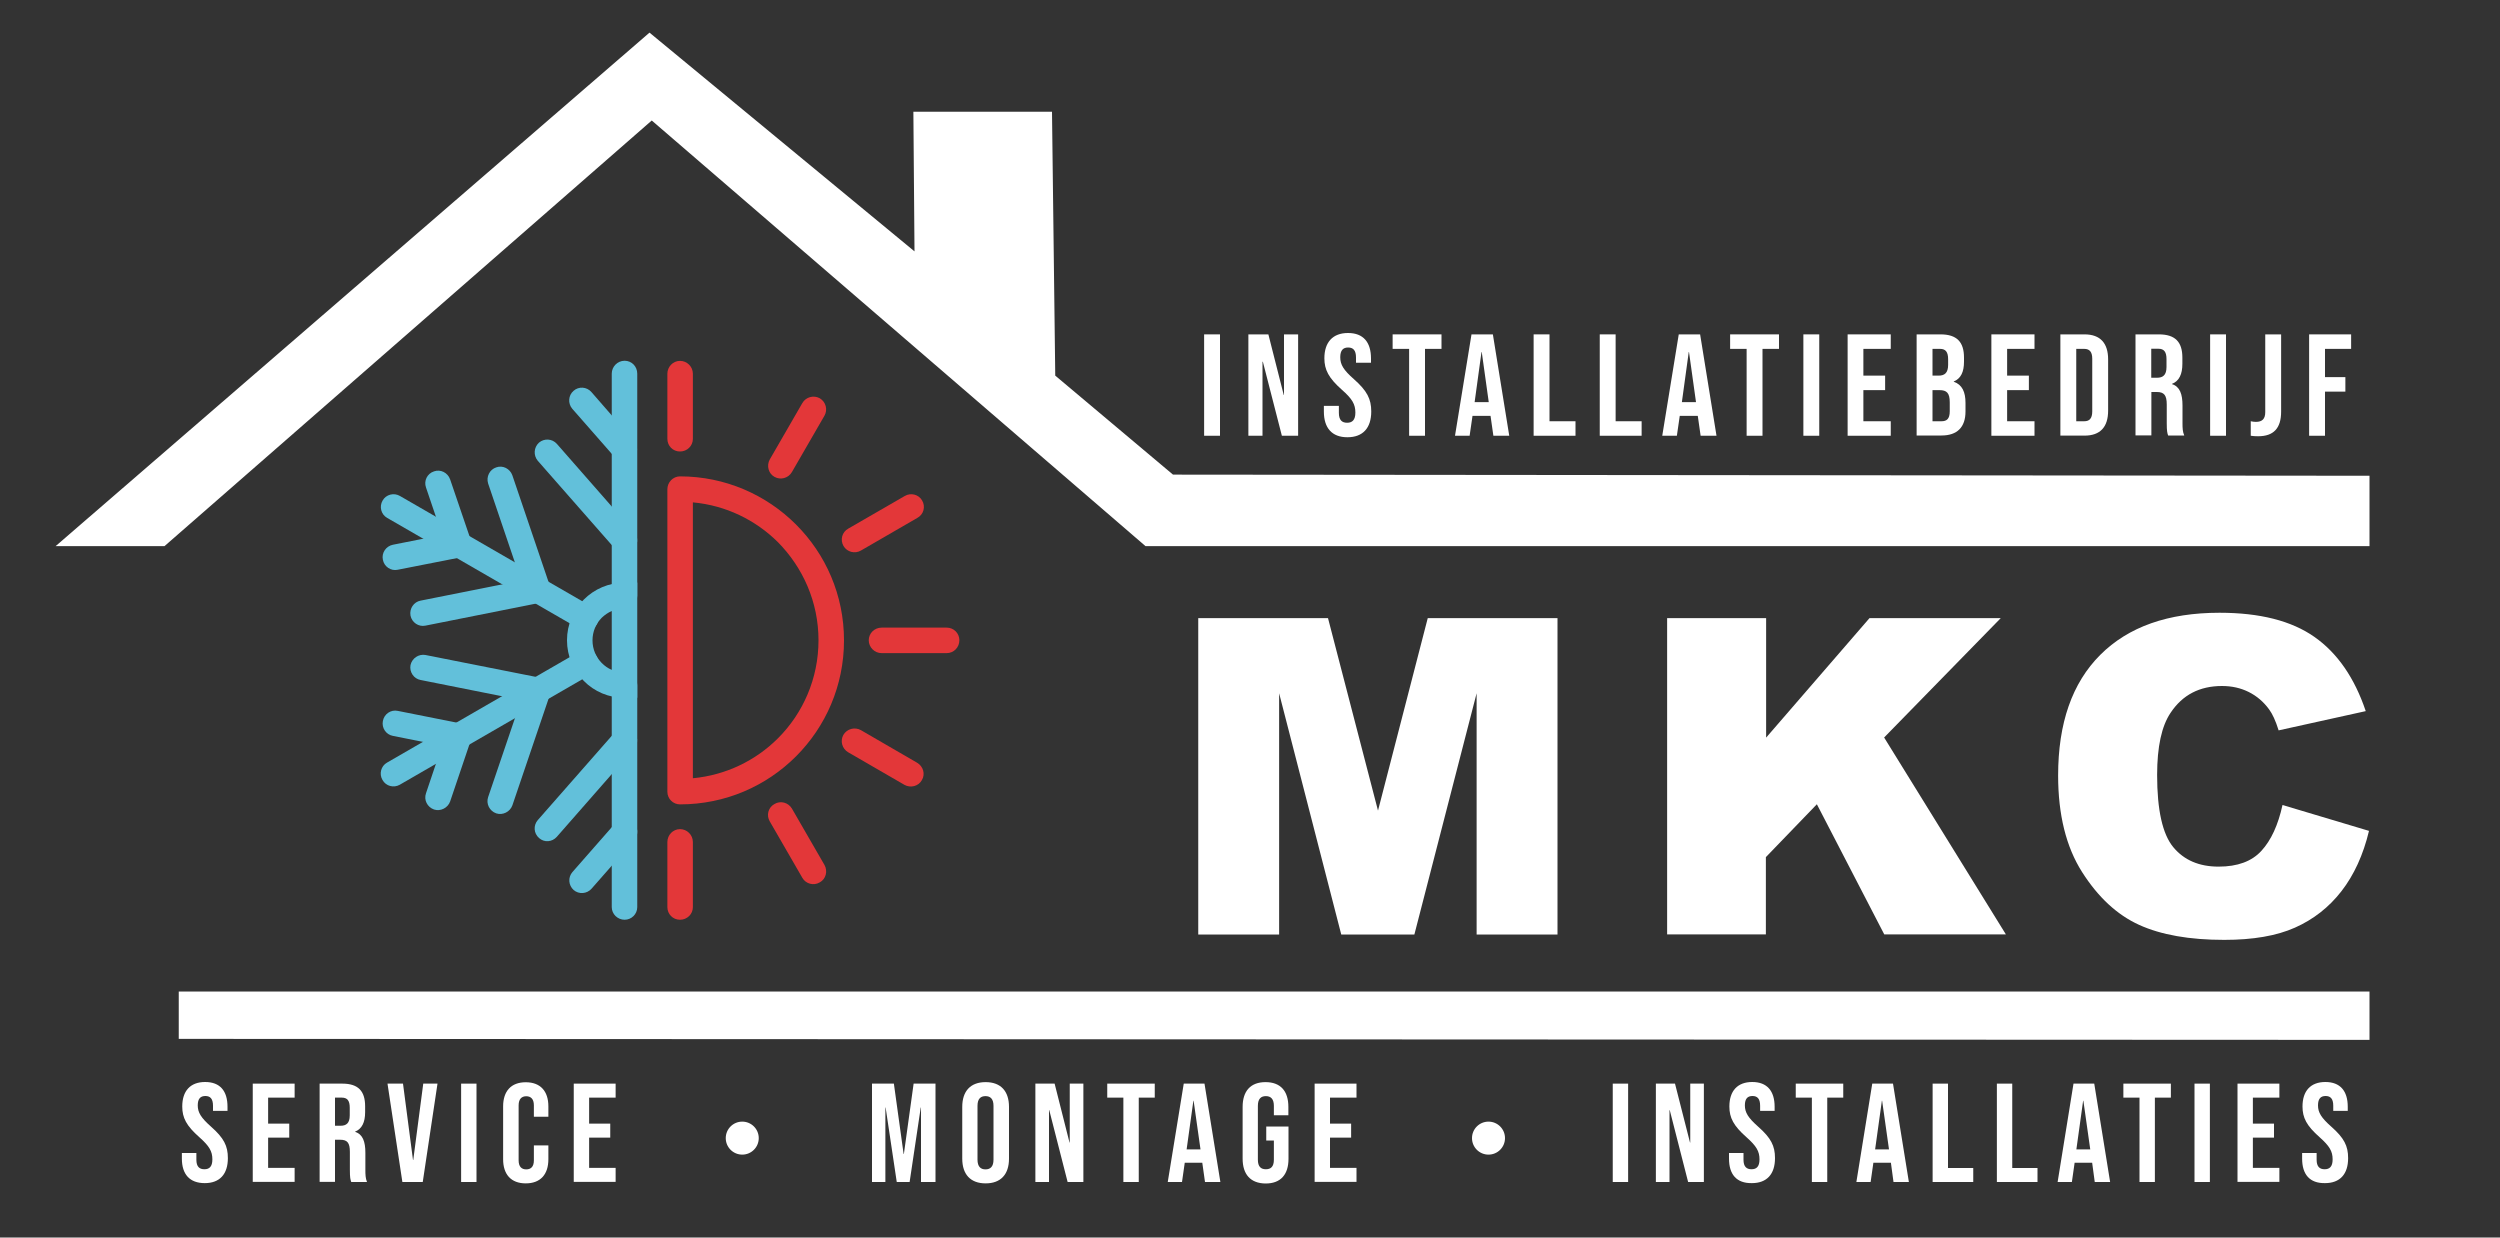 <?xml version="1.0" encoding="UTF-8"?>
<!-- Generator: Adobe Illustrator 27.0.1, SVG Export Plug-In . SVG Version: 6.00 Build 0)  -->
<svg xmlns="http://www.w3.org/2000/svg" xmlns:xlink="http://www.w3.org/1999/xlink" version="1.1" id="Laag_1" x="0px" y="0px" viewBox="0 0 200 99" style="enable-background:new 0 0 200 99;" xml:space="preserve">
<rect x="0" y="0" width="200" height="99" fill="#333333" stroke="none"/>
<style type="text/css">
	.st0{fill:#FFFFFF;}
	.st1{fill:#62C0DA;}
	.st2{fill:#E33739;}
</style>
<g>
	<polygon class="st0" points="13.16,43.69 52.14,9.64 91.64,43.69 189.56,43.69 189.56,38.06 93.84,37.97 84.42,30.05 84.16,8.94    73.07,8.94 73.16,20.11 51.96,2.61 4.45,43.69  "></polygon>
	<polygon class="st0" points="14.3,83.11 189.56,83.19 189.56,79.32 14.3,79.32  "></polygon>
	<g>
		<path class="st0" d="M14.55,92.69v-0.45h1.16v0.54c0,0.56,0.25,0.76,0.64,0.76c0.39,0,0.64-0.2,0.64-0.79    c0-0.65-0.25-1.07-1.05-1.78c-1.03-0.91-1.36-1.55-1.36-2.45c0-1.24,0.64-1.96,1.83-1.96c1.2,0,1.79,0.72,1.79,1.98v0.33h-1.16    v-0.41c0-0.56-0.22-0.78-0.61-0.78c-0.39,0-0.61,0.21-0.61,0.75c0,0.57,0.26,0.99,1.06,1.7c1.03,0.91,1.35,1.54,1.35,2.52    c0,1.28-0.65,2-1.85,2S14.55,93.95,14.55,92.69z"></path>
		<path class="st0" d="M20.22,86.69h3.35v1.12h-2.12v2.08h1.69v1.12h-1.69v2.42h2.12v1.12h-3.35V86.69z"></path>
		<path class="st0" d="M25.57,86.69h1.82c1.27,0,1.82,0.6,1.82,1.81v0.48c0,0.81-0.26,1.33-0.8,1.55v0.02    c0.61,0.19,0.82,0.78,0.82,1.67v1.38c0,0.38,0.01,0.66,0.13,0.96H28.1c-0.07-0.2-0.11-0.33-0.11-0.97v-1.44    c0-0.73-0.21-0.97-0.77-0.97H26.8v3.37h-1.23V86.69z M27.24,90.06c0.46,0,0.74-0.2,0.74-0.83v-0.61c0-0.56-0.19-0.81-0.63-0.81    H26.8v2.25H27.24z"></path>
		<path class="st0" d="M31,86.69h1.24l0.8,6.11h0.02l0.8-6.11H35l-1.18,7.87h-1.63L31,86.69z"></path>
		<path class="st0" d="M36.89,86.69h1.23v7.87h-1.23V86.69z"></path>
		<path class="st0" d="M40.25,92.74v-4.23c0-1.21,0.63-1.93,1.81-1.93c1.18,0,1.81,0.72,1.81,1.93v0.83h-1.16v-0.91    c0-0.52-0.25-0.73-0.61-0.73s-0.61,0.21-0.61,0.73v4.4c0,0.52,0.25,0.72,0.61,0.72s0.61-0.2,0.61-0.72v-1.2h1.16v1.11    c0,1.21-0.63,1.93-1.81,1.93C40.88,94.67,40.25,93.95,40.25,92.74z"></path>
		<path class="st0" d="M45.9,86.69h3.35v1.12h-2.12v2.08h1.69v1.12h-1.69v2.42h2.12v1.12H45.9V86.69z"></path>
		<path class="st0" d="M69.76,86.69h1.75l0.78,5.63h0.02l0.78-5.63h1.75v7.87h-1.16V88.6h-0.02l-0.89,5.96h-1.03l-0.89-5.96h-0.02    v5.96h-1.07V86.69z"></path>
		<path class="st0" d="M76.98,92.69v-4.14c0-1.26,0.66-1.98,1.87-1.98s1.87,0.72,1.87,1.98v4.14c0,1.26-0.66,1.98-1.87,1.98    S76.98,93.95,76.98,92.69z M79.48,92.77v-4.3c0-0.56-0.25-0.78-0.64-0.78s-0.64,0.21-0.64,0.78v4.3c0,0.56,0.25,0.78,0.64,0.78    S79.48,93.33,79.48,92.77z"></path>
		<path class="st0" d="M82.83,86.69h1.54l1.19,4.71h0.02v-4.71h1.09v7.87h-1.26l-1.47-5.75h-0.02v5.75h-1.09V86.69z"></path>
		<path class="st0" d="M89.86,87.81h-1.28v-1.12h3.8v1.12h-1.28v6.75h-1.23V87.81z"></path>
		<path class="st0" d="M94.7,86.69h1.66l1.27,7.87h-1.23L96.18,93v0.02h-1.4l-0.22,1.54h-1.14L94.7,86.69z M96.04,91.95l-0.55-3.89    h-0.02l-0.54,3.89H96.04z"></path>
		<path class="st0" d="M99.41,92.69v-4.14c0-1.26,0.63-1.98,1.83-1.98c1.21,0,1.83,0.72,1.83,1.98v0.67h-1.16v-0.75    c0-0.56-0.25-0.78-0.64-0.78c-0.39,0-0.64,0.21-0.64,0.78v4.31c0,0.56,0.25,0.76,0.64,0.76c0.39,0,0.64-0.2,0.64-0.76v-1.54h-0.61    v-1.12h1.78v2.58c0,1.26-0.62,1.98-1.83,1.98C100.04,94.67,99.41,93.95,99.41,92.69z"></path>
		<path class="st0" d="M105.17,86.69h3.35v1.12h-2.12v2.08h1.69v1.12h-1.69v2.42h2.12v1.12h-3.35V86.69z"></path>
		<path class="st0" d="M129.02,86.69h1.23v7.87h-1.23V86.69z"></path>
		<path class="st0" d="M132.46,86.69h1.54l1.2,4.71h0.02v-4.71h1.09v7.87h-1.26l-1.47-5.75h-0.02v5.75h-1.09V86.69z"></path>
		<path class="st0" d="M138.32,92.69v-0.45h1.16v0.54c0,0.56,0.25,0.76,0.64,0.76s0.64-0.2,0.64-0.79c0-0.65-0.25-1.07-1.05-1.78    c-1.03-0.91-1.36-1.55-1.36-2.45c0-1.24,0.64-1.96,1.83-1.96s1.79,0.72,1.79,1.98v0.33h-1.16v-0.41c0-0.56-0.22-0.78-0.61-0.78    c-0.39,0-0.61,0.21-0.61,0.75c0,0.57,0.26,0.99,1.06,1.7c1.03,0.91,1.35,1.54,1.35,2.52c0,1.28-0.65,2-1.85,2    C138.92,94.67,138.32,93.95,138.32,92.69z"></path>
		<path class="st0" d="M144.95,87.81h-1.29v-1.12h3.8v1.12h-1.28v6.75h-1.23V87.81z"></path>
		<path class="st0" d="M149.78,86.69h1.66l1.27,7.87h-1.23L151.27,93v0.02h-1.4l-0.22,1.54h-1.14L149.78,86.69z M151.12,91.95    l-0.55-3.89h-0.02l-0.54,3.89H151.12z"></path>
		<path class="st0" d="M154.61,86.69h1.23v6.75h2.02v1.12h-3.25V86.69z"></path>
		<path class="st0" d="M159.75,86.69h1.23v6.75H163v1.12h-3.25V86.69z"></path>
		<path class="st0" d="M165.88,86.69h1.66l1.27,7.87h-1.23L167.37,93v0.02h-1.4l-0.22,1.54h-1.14L165.88,86.69z M167.22,91.95    l-0.55-3.89h-0.02l-0.54,3.89H167.22z"></path>
		<path class="st0" d="M171.16,87.81h-1.29v-1.12h3.8v1.12h-1.28v6.75h-1.23V87.81z"></path>
		<path class="st0" d="M175.56,86.69h1.23v7.87h-1.23V86.69z"></path>
		<path class="st0" d="M179,86.69h3.35v1.12h-2.12v2.08h1.69v1.12h-1.69v2.42h2.12v1.12H179V86.69z"></path>
		<path class="st0" d="M184.17,92.69v-0.45h1.16v0.54c0,0.56,0.25,0.76,0.64,0.76s0.64-0.2,0.64-0.79c0-0.65-0.25-1.07-1.05-1.78    c-1.03-0.91-1.36-1.55-1.36-2.45c0-1.24,0.64-1.96,1.83-1.96s1.79,0.72,1.79,1.98v0.33h-1.16v-0.41c0-0.56-0.22-0.78-0.61-0.78    c-0.39,0-0.61,0.21-0.61,0.75c0,0.57,0.26,0.99,1.06,1.7c1.03,0.91,1.35,1.54,1.35,2.52c0,1.28-0.65,2-1.85,2    C184.77,94.67,184.17,93.95,184.17,92.69z"></path>
	</g>
	<circle class="st0" cx="59.38" cy="91.05" r="1.32"></circle>
	<circle class="st0" cx="119.08" cy="91.05" r="1.32"></circle>
	<g>
		<path class="st0" d="M95.85,49.45h10.39l4,15.4l3.98-15.4h10.38v25.31h-6.47v-19.3l-4.98,19.3h-5.85l-4.97-19.3v19.3h-6.47V49.45z    "></path>
		<path class="st0" d="M133.39,49.45h7.9v9.56l8.27-9.56h10.5L150.73,59l9.74,15.75h-9.73l-5.39-10.41l-4.08,4.23v6.18h-7.9V49.45z"></path>
		<path class="st0" d="M182.6,64.4l6.92,2.07c-0.46,1.92-1.2,3.53-2.2,4.82c-1,1.29-2.24,2.26-3.72,2.92    c-1.48,0.66-3.37,0.98-5.66,0.98c-2.78,0-5.05-0.4-6.81-1.2c-1.76-0.8-3.28-2.21-4.56-4.22s-1.92-4.59-1.92-7.73    c0-4.19,1.12-7.4,3.37-9.65c2.25-2.25,5.43-3.37,9.54-3.37c3.22,0,5.75,0.64,7.59,1.93s3.21,3.27,4.11,5.94l-6.97,1.54    c-0.24-0.77-0.5-1.33-0.77-1.69c-0.44-0.6-0.98-1.06-1.62-1.38c-0.64-0.32-1.35-0.48-2.14-0.48c-1.79,0-3.16,0.71-4.11,2.14    c-0.72,1.06-1.08,2.72-1.08,4.98c0,2.8,0.43,4.73,1.29,5.77c0.86,1.04,2.07,1.56,3.63,1.56c1.51,0,2.65-0.42,3.42-1.26    C181.69,67.22,182.25,66,182.6,64.4z"></path>
	</g>
	<g>
		<path class="st0" d="M96.33,26.75h1.27v8.11h-1.27V26.75z"></path>
		<path class="st0" d="M99.88,26.75h1.59l1.23,4.85h0.02v-4.85h1.13v8.11h-1.3l-1.52-5.92H101v5.92h-1.13V26.75z"></path>
		<path class="st0" d="M105.91,32.93v-0.46h1.2v0.56c0,0.58,0.25,0.79,0.66,0.79c0.4,0,0.66-0.21,0.66-0.81    c0-0.67-0.25-1.1-1.08-1.83c-1.06-0.94-1.4-1.6-1.4-2.52c0-1.27,0.66-2.02,1.89-2.02c1.23,0,1.84,0.74,1.84,2.04v0.34h-1.2v-0.42    c0-0.58-0.23-0.8-0.63-0.8s-0.63,0.22-0.63,0.78c0,0.59,0.26,1.02,1.09,1.75c1.06,0.94,1.39,1.59,1.39,2.59    c0,1.32-0.67,2.06-1.91,2.06S105.91,34.23,105.91,32.93z"></path>
		<path class="st0" d="M112.73,27.91h-1.32v-1.16h3.91v1.16H114v6.95h-1.27V27.91z"></path>
		<path class="st0" d="M117.72,26.75h1.71l1.31,8.11h-1.27l-0.23-1.61v0.02h-1.44l-0.23,1.59h-1.17L117.72,26.75z M119.1,32.17    l-0.56-4.01h-0.02l-0.55,4.01H119.1z"></path>
		<path class="st0" d="M122.69,26.75h1.27v6.95h2.08v1.16h-3.35V26.75z"></path>
		<path class="st0" d="M127.98,26.75h1.27v6.95h2.08v1.16h-3.35V26.75z"></path>
		<path class="st0" d="M134.3,26.75h1.71l1.31,8.11h-1.27l-0.23-1.61v0.02h-1.44l-0.23,1.59h-1.17L134.3,26.75z M135.68,32.17    l-0.56-4.01h-0.02l-0.55,4.01H135.68z"></path>
		<path class="st0" d="M139.73,27.91h-1.32v-1.16h3.91v1.16H141v6.95h-1.27V27.91z"></path>
		<path class="st0" d="M144.27,26.75h1.27v8.11h-1.27V26.75z"></path>
		<path class="st0" d="M147.81,26.75h3.45v1.16h-2.19v2.14h1.74v1.16h-1.74v2.49h2.19v1.16h-3.45V26.75z"></path>
		<path class="st0" d="M153.33,26.75h1.91c1.31,0,1.88,0.61,1.88,1.86v0.32c0,0.83-0.25,1.35-0.82,1.59v0.02    c0.68,0.23,0.94,0.83,0.94,1.69v0.69c0,1.25-0.66,1.92-1.92,1.92h-1.99V26.75z M155.09,30.05c0.47,0,0.76-0.21,0.76-0.86v-0.45    c0-0.58-0.2-0.83-0.64-0.83h-0.61v2.14H155.09z M155.32,33.7c0.43,0,0.66-0.2,0.66-0.8v-0.71c0-0.75-0.24-0.98-0.82-0.98h-0.56    v2.49H155.32z"></path>
		<path class="st0" d="M159.31,26.75h3.45v1.16h-2.19v2.14h1.74v1.16h-1.74v2.49h2.19v1.16h-3.45V26.75z"></path>
		<path class="st0" d="M164.83,26.75h1.93c1.27,0,1.89,0.71,1.89,2v4.1c0,1.3-0.62,2-1.89,2h-1.93V26.75z M166.74,33.7    c0.4,0,0.64-0.21,0.64-0.79V28.7c0-0.58-0.24-0.79-0.64-0.79h-0.64v5.79H166.74z"></path>
		<path class="st0" d="M170.83,26.75h1.88c1.31,0,1.88,0.61,1.88,1.86v0.5c0,0.83-0.26,1.37-0.83,1.6v0.02    c0.63,0.2,0.84,0.8,0.84,1.71v1.42c0,0.39,0.01,0.68,0.14,0.98h-1.29c-0.07-0.21-0.11-0.34-0.11-1v-1.48c0-0.75-0.22-1-0.79-1    h-0.44v3.47h-1.27V26.75z M172.56,30.22c0.47,0,0.76-0.21,0.76-0.86v-0.63c0-0.58-0.2-0.83-0.64-0.83h-0.58v2.32H172.56z"></path>
		<path class="st0" d="M176.81,26.75h1.27v8.11h-1.27V26.75z"></path>
		<path class="st0" d="M180.06,34.86V33.7c0.14,0.03,0.28,0.05,0.41,0.05c0.51,0,0.75-0.24,0.75-0.78v-6.22h1.27v6.18    c0,1.33-0.6,1.97-1.84,1.97C180.42,34.9,180.25,34.89,180.06,34.86z"></path>
		<path class="st0" d="M184.74,26.75h3.35v1.16H186v2.26h1.63v1.16H186v3.53h-1.27V26.75z"></path>
	</g>
	<path class="st1" d="M48.94,29.89c0-0.56,0.46-1.03,1.03-1.03s1.01,0.46,1.01,1.03v17.76c0,0.56-0.45,1.01-1.01,1.01   s-1.03-0.45-1.03-1.01V29.89z"></path>
	<path class="st1" d="M50.98,72.57c0,0.56-0.46,1.01-1.01,1.01c-0.56,0-1.03-0.45-1.03-1.01V54.82c0-0.56,0.46-1.03,1.03-1.03   c0.55,0,1.01,0.46,1.01,1.03V72.57z"></path>
	<path class="st1" d="M31.98,62.78c-0.48,0.27-1.1,0.12-1.38-0.38c-0.29-0.49-0.12-1.12,0.36-1.39l15.38-8.88   c0.49-0.27,1.11-0.12,1.39,0.38c0.28,0.49,0.12,1.12-0.38,1.39L31.98,62.78z"></path>
	<path class="st1" d="M30.97,41.43c-0.48-0.27-0.65-0.9-0.36-1.39c0.27-0.48,0.9-0.65,1.39-0.36l15.38,8.88   c0.48,0.27,0.65,0.9,0.36,1.39c-0.28,0.48-0.9,0.65-1.39,0.36L30.97,41.43z"></path>
	<path class="st1" d="M45.78,32.7c-0.36-0.42-0.32-1.07,0.1-1.43c0.42-0.38,1.06-0.33,1.43,0.09l3.4,3.9   c0.38,0.42,0.33,1.06-0.09,1.43c-0.42,0.38-1.07,0.33-1.43-0.1L45.78,32.7z"></path>
	<path class="st1" d="M36.01,64.12c-0.19,0.52-0.77,0.81-1.29,0.64c-0.54-0.19-0.83-0.77-0.64-1.3l1.65-4.9   c0.19-0.54,0.77-0.81,1.3-0.64c0.52,0.19,0.81,0.77,0.64,1.29L36.01,64.12z"></path>
	<path class="st1" d="M31.82,45.58c-0.55,0.12-1.09-0.25-1.19-0.8c-0.12-0.55,0.25-1.09,0.8-1.2l5.08-1.01   c0.55-0.1,1.09,0.26,1.19,0.81c0.12,0.55-0.25,1.09-0.8,1.2L31.82,45.58z"></path>
	<path class="st1" d="M43.02,36.86c-0.36-0.43-0.32-1.07,0.1-1.45c0.42-0.36,1.06-0.32,1.43,0.1l6.17,7.04   c0.38,0.43,0.33,1.07-0.09,1.45c-0.42,0.36-1.07,0.32-1.43-0.1L43.02,36.86z"></path>
	<path class="st1" d="M40.99,64.43c-0.19,0.52-0.77,0.81-1.29,0.64c-0.54-0.19-0.83-0.77-0.65-1.3l3.01-8.86   c0.19-0.54,0.77-0.83,1.3-0.64c0.52,0.17,0.81,0.75,0.64,1.29L40.99,64.43z"></path>
	<path class="st1" d="M34.04,50.05c-0.55,0.12-1.09-0.25-1.2-0.8c-0.1-0.56,0.26-1.1,0.81-1.2l9.18-1.83c0.56-0.12,1.1,0.25,1.2,0.8   c0.12,0.56-0.25,1.1-0.81,1.2L34.04,50.05z"></path>
	<path class="st1" d="M47.32,71.1c-0.38,0.42-1.01,0.46-1.43,0.1c-0.42-0.38-0.46-1.01-0.1-1.43l3.42-3.9   c0.36-0.42,1.01-0.46,1.43-0.1c0.42,0.38,0.46,1.01,0.09,1.45L47.32,71.1z"></path>
	<path class="st1" d="M31.43,58.87c-0.55-0.1-0.91-0.64-0.8-1.19c0.1-0.56,0.64-0.93,1.19-0.81l5.07,1.01   c0.56,0.1,0.93,0.64,0.81,1.19c-0.1,0.55-0.64,0.91-1.2,0.81L31.43,58.87z"></path>
	<path class="st1" d="M34.08,39c-0.19-0.54,0.1-1.12,0.64-1.29c0.52-0.19,1.1,0.1,1.29,0.64l1.67,4.9c0.17,0.54-0.12,1.12-0.64,1.29   c-0.54,0.19-1.12-0.1-1.3-0.64L34.08,39z"></path>
	<path class="st1" d="M44.55,66.94c-0.38,0.43-1.01,0.48-1.43,0.1c-0.43-0.38-0.46-1.01-0.1-1.43l6.18-7.04   c0.36-0.43,1.01-0.48,1.43-0.1c0.42,0.36,0.46,1.01,0.09,1.43L44.55,66.94z"></path>
	<path class="st1" d="M33.65,54.4c-0.55-0.1-0.91-0.64-0.81-1.19c0.12-0.55,0.65-0.91,1.2-0.81l9.18,1.82   c0.56,0.12,0.93,0.65,0.81,1.2c-0.1,0.55-0.64,0.91-1.2,0.81L33.65,54.4z"></path>
	<path class="st1" d="M39.05,38.68c-0.17-0.54,0.12-1.12,0.65-1.29c0.52-0.19,1.1,0.1,1.29,0.64L44,46.9   c0.17,0.54-0.12,1.12-0.64,1.3c-0.54,0.17-1.12-0.12-1.3-0.64L39.05,38.68z"></path>
	<path class="st1" d="M49.97,55.83c-1.27,0-2.43-0.51-3.26-1.35l0,0c-0.84-0.84-1.35-1.98-1.35-3.26c0-1.27,0.51-2.42,1.35-3.26   c0.83-0.83,1.98-1.35,3.26-1.35h1.01v9.21H49.97z M48.14,53.04c0.23,0.23,0.49,0.42,0.8,0.55v-4.71c-0.3,0.13-0.57,0.32-0.8,0.54   c-0.46,0.46-0.74,1.1-0.74,1.81C47.4,51.94,47.68,52.57,48.14,53.04L48.14,53.04z"></path>
	<path class="st2" d="M55.43,62.26c2.65-0.25,5.03-1.42,6.81-3.2c2-2,3.24-4.78,3.24-7.84c0-3.06-1.25-5.82-3.24-7.84   c-1.78-1.77-4.16-2.95-6.81-3.19V62.26z M63.68,60.51c-2.38,2.38-5.66,3.84-9.28,3.84c-0.56,0-1.01-0.45-1.01-1.01v-24.2   c0-0.56,0.45-1.03,1.01-1.03c3.62,0,6.91,1.48,9.28,3.85c2.38,2.38,3.84,5.65,3.84,9.27C67.52,54.85,66.06,58.13,63.68,60.51   L63.68,60.51z"></path>
	<path class="st2" d="M55.43,35.11c0,0.56-0.46,1.01-1.03,1.01s-1.01-0.45-1.01-1.01v-5.21c0-0.56,0.45-1.03,1.01-1.03   s1.03,0.46,1.03,1.03V35.11z"></path>
	<path class="st2" d="M63.35,37.77c-0.29,0.49-0.91,0.65-1.39,0.38c-0.49-0.27-0.65-0.9-0.38-1.39l2.61-4.52   c0.28-0.48,0.9-0.65,1.39-0.38c0.49,0.29,0.65,0.91,0.38,1.39L63.35,37.77z"></path>
	<path class="st2" d="M68.88,44.04c-0.49,0.29-1.12,0.12-1.4-0.36c-0.28-0.49-0.12-1.12,0.38-1.39l4.52-2.61   c0.49-0.29,1.12-0.12,1.39,0.36c0.29,0.49,0.12,1.12-0.38,1.39L68.88,44.04z"></path>
	<path class="st2" d="M70.53,52.25c-0.56,0-1.03-0.46-1.03-1.03c0-0.56,0.46-1.01,1.03-1.01h5.21c0.56,0,1.01,0.45,1.01,1.01   c0,0.57-0.45,1.03-1.01,1.03H70.53z"></path>
	<path class="st2" d="M67.85,60.18c-0.49-0.29-0.65-0.91-0.38-1.39c0.29-0.49,0.91-0.65,1.4-0.38l4.5,2.61   c0.49,0.29,0.67,0.91,0.38,1.39c-0.27,0.49-0.9,0.65-1.39,0.38L67.85,60.18z"></path>
	<path class="st2" d="M61.58,65.71c-0.29-0.49-0.12-1.12,0.38-1.39c0.48-0.29,1.1-0.12,1.39,0.36l2.61,4.52   c0.27,0.49,0.12,1.12-0.38,1.39c-0.48,0.29-1.12,0.12-1.39-0.36L61.58,65.71z"></path>
	<path class="st2" d="M53.39,67.36c0-0.56,0.45-1.03,1.01-1.03s1.03,0.46,1.03,1.03v5.21c0,0.56-0.46,1.01-1.03,1.01   s-1.01-0.45-1.01-1.01V67.36z"></path>
</g>
</svg>
